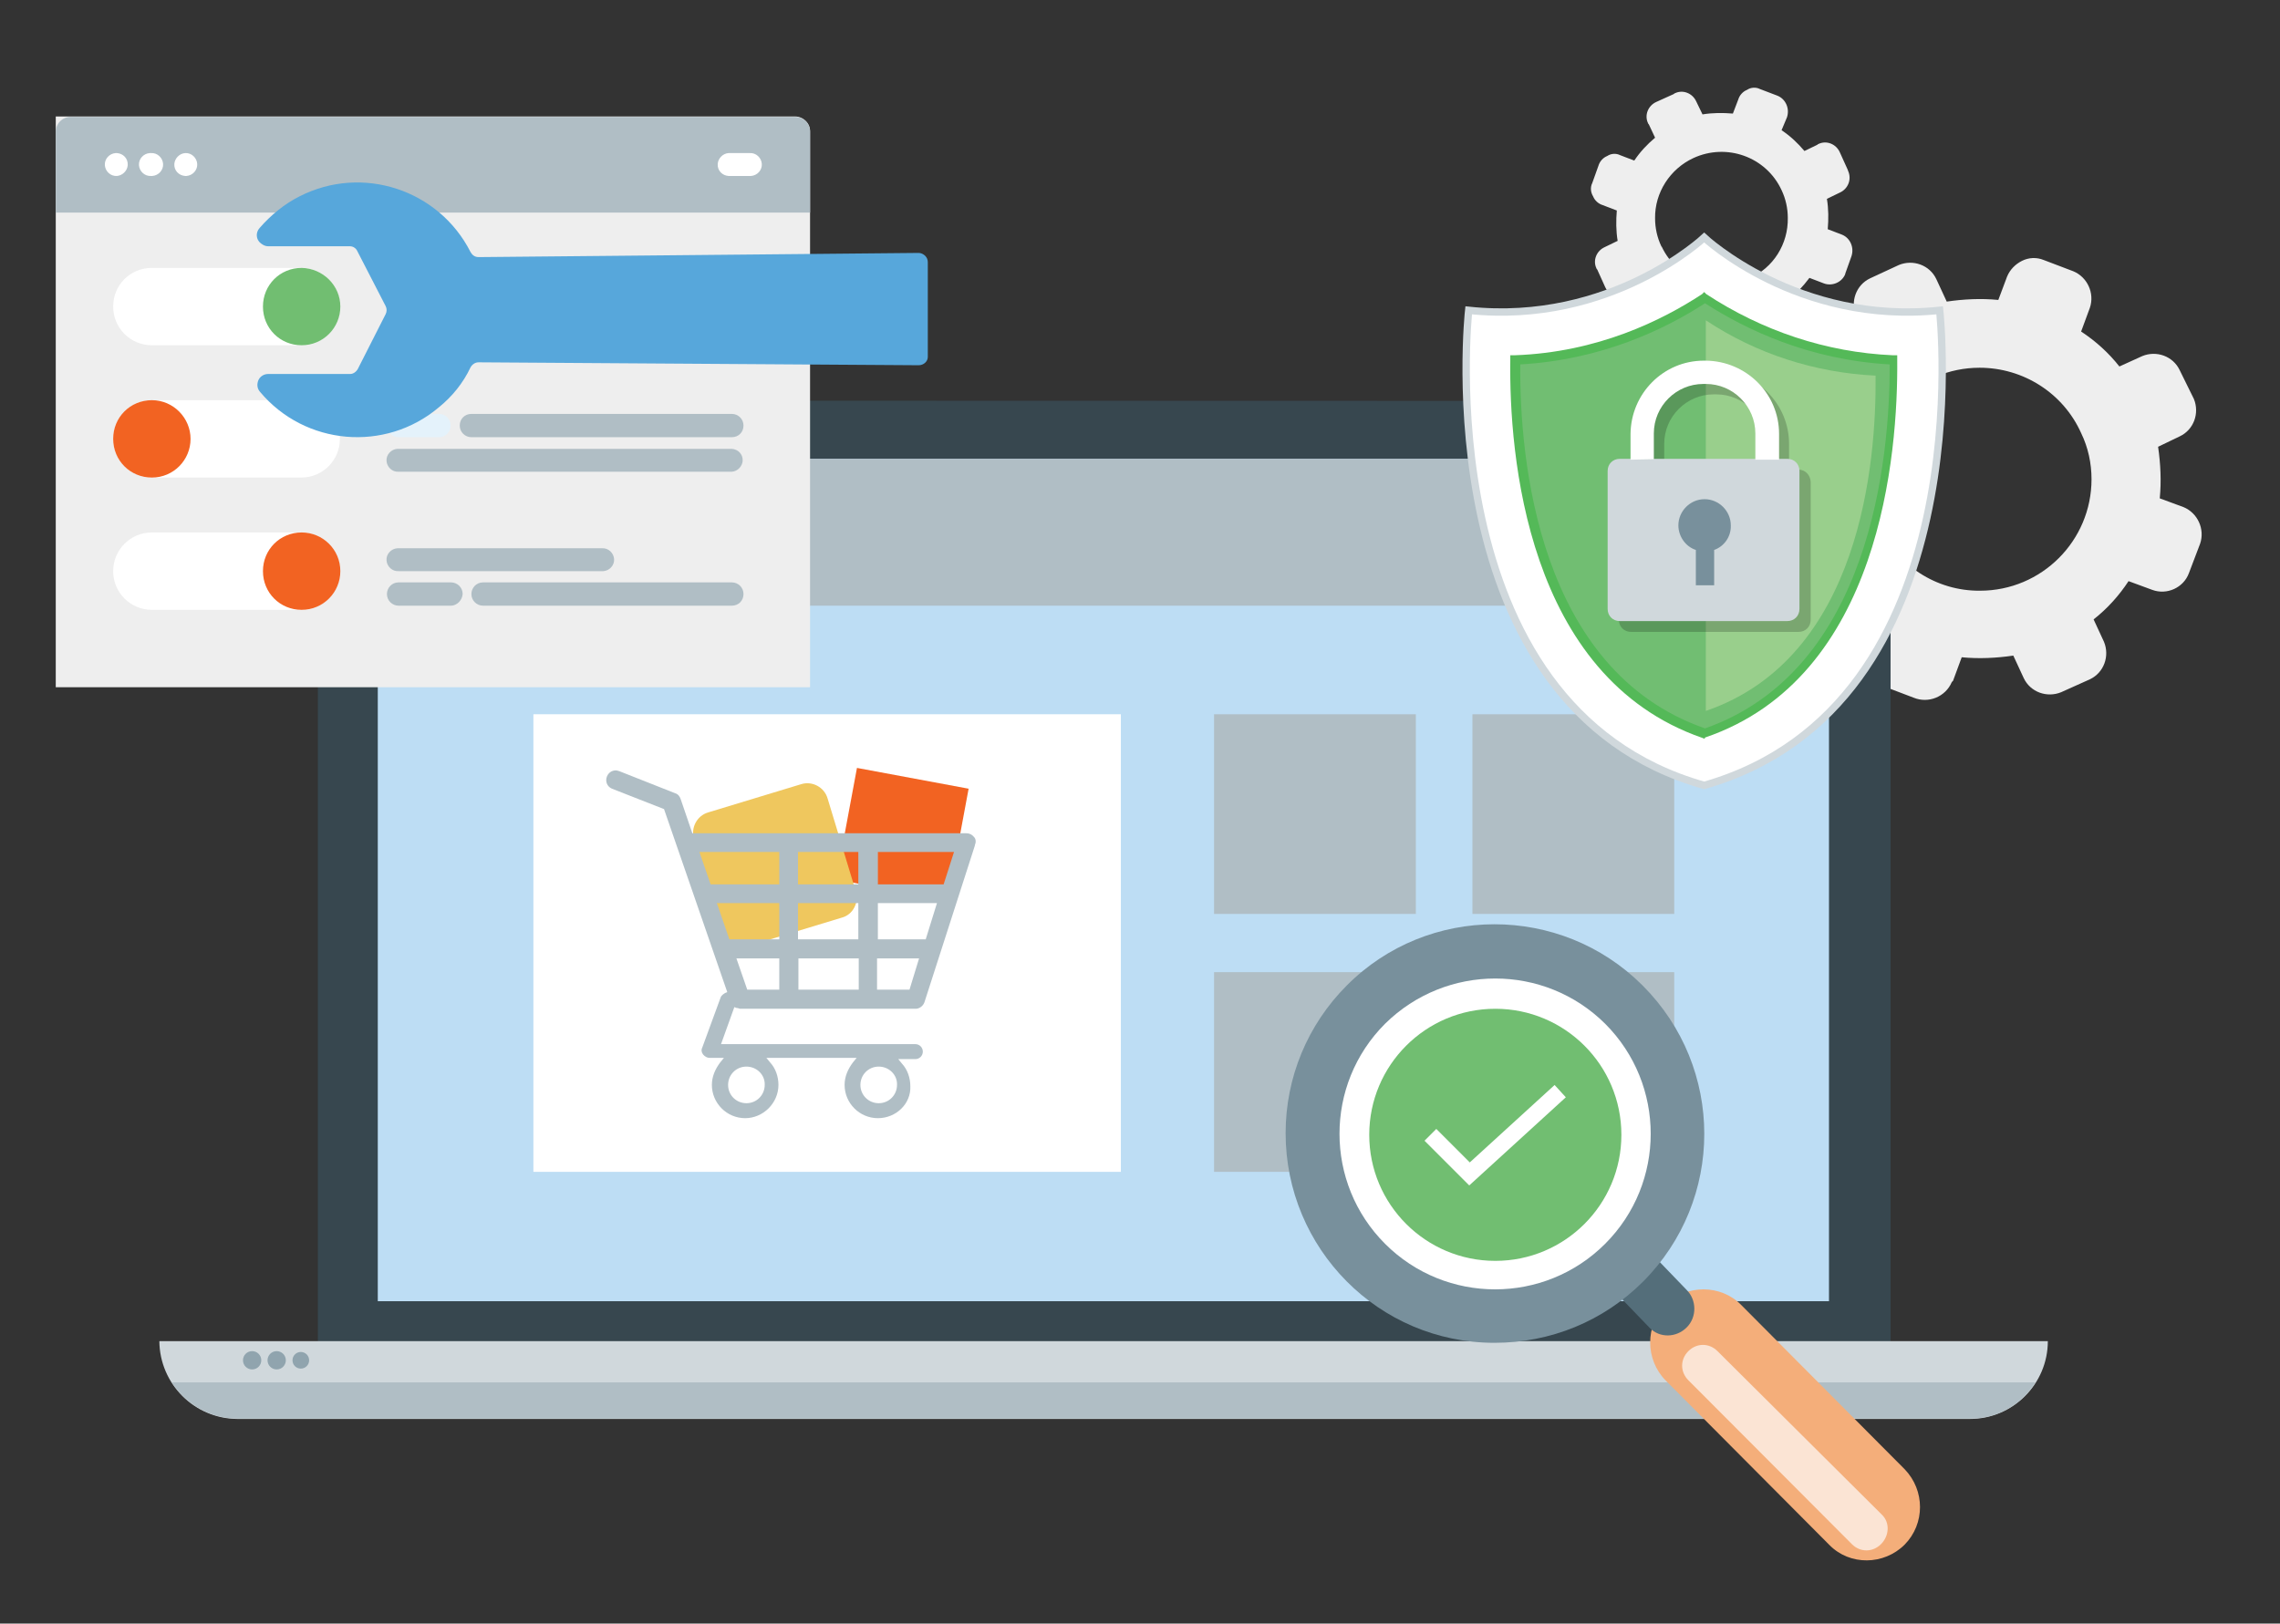 <?xml version="1.0" encoding="utf-8"?>
<!-- Generator: Adobe Illustrator 22.0.1, SVG Export Plug-In . SVG Version: 6.00 Build 0)  -->
<svg version="1.1" id="Layer_5" xmlns="http://www.w3.org/2000/svg" xmlns:xlink="http://www.w3.org/1999/xlink" x="0px" y="0px"
	 viewBox="0 0 548 390.3" style="enable-background:new 0 0 548 390.3;" xml:space="preserve">
<rect x="0" y="0" width="548" height="390.3" fill="#333333" stroke="none"/>
<style type="text/css">
	.st0{fill:#EEEEEE;}
	.st1{fill:#37474F;}
	.st2{fill:#D0D8DC;}
	.st3{fill:#B0BEC5;}
	.st4{fill:#90A4AE;}
	.st5{fill:#BDDDF4;}
	.st6{fill:#FFFFFF;}
	.st7{fill:#F26322;}
	.st8{fill:#EFC75E;}
	.st9{fill:#71BE71;}
	.st10{fill:#E4F2FB;}
	.st11{fill:#57A7DB;}
	.st12{fill:#FFFFFF;stroke:#D0D8DC;stroke-width:1.77;stroke-miterlimit:10;}
	.st13{fill:#71BE72;}
	.st14{fill:#99CF8C;}
	.st15{fill:#54B958;}
	.st16{opacity:0.2;}
	.st17{fill:#78909C;}
	.st18{fill:#F4AE7A;}
	.st19{fill:#FBE4D4;}
	.st20{fill:#546E7A;}
	.st21{fill:none;stroke:#FFFFFF;stroke-width:4;stroke-miterlimit:10;}
</style>
<g id="_Group_">
	<g id="_Group_2">
		<path id="_Compound_Path_" class="st0" d="M409.8,81.4l1.3-3.4c2.4,0.2,4.9,0.2,7.3-0.2l1.5,3.1c0.9,2,3.2,2.9,5.1,2
			c0.1,0,0.2-0.1,0.3-0.2l4.2-1.9c2-0.9,2.9-3.2,2-5.1c0-0.1-0.1-0.2-0.2-0.3l-1.5-3.2c1.9-1.6,3.6-3.4,5.1-5.4l3.4,1.3
			c2,0.8,4.4-0.2,5.2-2.2v-0.1l1.5-4.2c0.7-2.1-0.3-4.4-2.3-5.2l-3.4-1.3c0.2-2.4,0.2-4.9-0.2-7.3l3.1-1.5c2-0.9,2.9-3.2,2-5.2
			c0-0.1-0.1-0.2-0.1-0.3l-1.9-4.2c-0.9-2-3.2-2.9-5.1-2c-0.1,0-0.2,0.1-0.3,0.2l-3.1,1.5c-1.6-1.9-3.4-3.6-5.5-5l1.3-3.1
			c0.7-2.1-0.3-4.4-2.3-5.2l-4.2-1.6c-1-0.5-2.2-0.4-3.1,0.2c-1,0.4-1.8,1.3-2.1,2.3l-1.3,3.4c-2.4-0.2-4.9-0.2-7.3,0.2l-1.5-3.1
			c-0.9-2-3.2-2.9-5.1-2c-0.1,0-0.2,0.1-0.3,0.2l-4.2,1.9c-2,0.9-2.9,3.2-2,5.1c0,0.1,0.1,0.2,0.2,0.3l1.5,3.2
			c-1.9,1.6-3.6,3.4-5,5.5l-3.4-1.3c-1-0.5-2.2-0.4-3.1,0.2c-1,0.4-1.8,1.3-2.1,2.3l-1.5,4.2c-0.5,1-0.4,2.2,0.2,3.2
			c0.4,1,1.3,1.8,2.3,2.1l3.4,1.3c-0.2,2.4-0.2,4.9,0.2,7.3l-3.1,1.5c-2,0.9-2.9,3.2-2,5.1c0,0.1,0.1,0.2,0.2,0.3l1.9,4.2
			c0.9,2,3.2,2.9,5.1,2c0.1,0,0.2-0.1,0.3-0.2l2.9-2.1c1.6,1.9,3.4,3.6,5.5,5l-1.3,3.3c-0.5,1-0.4,2.2,0.2,3.2
			c0.4,1,1.3,1.8,2.3,2.1l4.2,1.5C406.8,84.5,409,83.5,409.8,81.4C409.8,81.5,409.8,81.5,409.8,81.4z M399.3,59.2
			c-1-2.1-1.5-4.4-1.5-6.7c-0.1-6.2,3.6-11.9,9.2-14.5c8-3.7,17.5-0.3,21.2,7.7l0,0c1,2.1,1.5,4.4,1.5,6.7c0.1,6.3-3.5,12-9.2,14.5
			c-7.9,3.7-17.4,0.3-21.1-7.6C399.4,59.3,399.3,59.3,399.3,59.2z"/>
		<path id="_Compound_Path_2" class="st0" d="M398.3,121.5l0.6-1.9c1.4,0.1,2.8,0.1,4.2-0.2l0.8,1.9c0.5,1.1,1.8,1.5,2.8,1.1
			c0,0,0.1,0,0.1-0.1l2.3-1c1.1-0.5,1.5-1.8,1.1-2.8c0,0,0-0.1-0.1-0.1l-0.8-1.9c1.1-0.8,2-1.8,2.7-2.9l1.9,0.6
			c1.2,0.4,2.4-0.1,2.9-1.3l0.8-2.3c0.4-1.2-0.2-2.4-1.3-2.9l-1.9-0.6c0.1-1.4,0.1-2.8-0.2-4.2l1.9-0.8c1.1-0.5,1.5-1.8,1.1-2.8
			c0,0,0-0.1-0.1-0.1l-1-2.3c-0.5-1.1-1.8-1.5-2.8-1.1c0,0-0.1,0-0.1,0.1l-1.9,0.8c-0.8-1.1-1.8-2-2.9-2.7l0.6-1.9
			c0.4-1.1-0.1-2.4-1.2-2.9l-2.3-0.8c-0.5-0.2-1.1-0.2-1.7,0s-1.1,0.7-1.3,1.3l-0.7,1.9c-1.4-0.1-2.8-0.1-4.2,0.2l-0.8-1.9
			c-0.5-1.1-1.8-1.5-2.8-1.1c0,0-0.1,0-0.1,0.1l-2.3,1c-1.1,0.5-1.5,1.8-1.1,2.8c0,0,0,0.1,0.1,0.1l0.8,1.9c-1.1,0.8-2,1.8-2.7,2.9
			l-1.9-0.6c-0.5-0.2-1.1-0.2-1.7,0s-1.1,0.6-1.3,1.2l-0.8,2.3c-0.2,0.5-0.2,1.1,0,1.7s0.7,1,1.3,1.3l1.9,0.6
			c-0.1,1.4-0.1,2.8,0.2,4.2l-1.9,0.8c-1.1,0.5-1.5,1.8-1.1,2.8c0,0,0,0.1,0.1,0.1l1,2.3c0.5,1.1,1.8,1.5,2.8,1.1c0,0,0.1,0,0.1-0.1
			l1.9-0.8c0.8,1.1,1.8,2,2.9,2.7l-0.6,1.9c-0.2,0.5-0.2,1.1,0,1.7s0.7,1.1,1.3,1.3l2.3,0.8C396.5,123.1,397.8,122.6,398.3,121.5z
			 M392.4,109.1c-0.6-1.2-0.9-2.5-0.8-3.8c0-3.5,2.1-6.6,5.2-8c4.5-2,9.7,0,11.8,4.4c0.6,1.2,0.9,2.5,0.8,3.8c0,3.5-2.1,6.6-5.2,8
			C399.7,115.4,394.5,113.5,392.4,109.1L392.4,109.1z"/>
		<path id="_Compound_Path_3" class="st0" d="M469.4,163.7l2.1-5.7c4.1,0.4,8.3,0.2,12.4-0.4l2.5,5.4c1.6,3.4,5.6,4.8,9,3.4l6.9-3.1
			c3.4-1.6,4.8-5.6,3.4-9l-2.5-5.4c3.3-2.6,6.1-5.7,8.4-9.2l5.7,2.1c3.5,1.3,7.5-0.5,8.8-4l2.7-7.1c1.2-3.5-0.6-7.4-4-8.8l-5.7-2.1
			c0.4-4.1,0.2-8.3-0.4-12.4l5.2-2.5c3.4-1.6,4.8-5.6,3.4-9l-3.4-6.9c-1.6-3.4-5.6-4.8-9-3.4l-5.5,2.5c-2.6-3.3-5.7-6.1-9.2-8.4
			l2.1-5.7c1.2-3.5-0.6-7.4-4-8.8l-7.1-2.7c-1.7-0.7-3.6-0.6-5.2,0.2s-2.9,2.1-3.6,3.8l-2.1,5.6c-4.1-0.4-8.3-0.2-12.4,0.4l-2.5-5.4
			c-1.6-3.4-5.6-4.8-9-3.4l-6.9,3.2c-3.4,1.6-4.8,5.6-3.4,9l2.5,5.4c-3.3,2.6-6.1,5.7-8.4,9.2l-5.7-2.1c-1.7-0.7-3.6-0.6-5.2,0.2
			c-1.6,0.8-2.9,2.1-3.6,3.8l-2.8,7.1c-0.7,1.7-0.6,3.6,0.2,5.2c0.8,1.6,2.1,2.9,3.8,3.6l5.7,2.1c-0.4,4.1-0.2,8.3,0.4,12.4
			l-5.5,2.5c-3.4,1.6-4.8,5.6-3.4,9l3.1,6.9c1.6,3.4,5.6,4.8,9,3.4l5.5-2.5c2.6,3.3,5.7,6.1,9.2,8.4l-2.1,5.7
			c-0.7,1.7-0.6,3.6,0.2,5.2c0.8,1.6,2.1,2.9,3.8,3.6l7.1,2.7c3.6,1.5,7.7-0.2,9.2-3.7C469.3,163.8,469.3,163.7,469.4,163.7z
			 M451.6,126.3c-1.7-3.5-2.5-7.3-2.6-11.1c0-14.8,12-26.8,26.8-26.8c10.5,0,20.1,6.1,24.4,15.7c1.7,3.5,2.5,7.3,2.5,11.1
			c0,14.8-12,26.8-26.8,26.8C465.4,142.1,455.9,135.9,451.6,126.3L451.6,126.3z"/>
	</g>
</g>
<g id="_Group__1_">
	<path id="_Path_4_1_" class="st1" d="M85.1,96.3c-4.8,0-8.7,3.9-8.7,8.7l0,0v217.1c0,4.8,3.9,8.7,8.7,8.7l0,0h360.6
		c4.8,0,8.7-3.9,8.7-8.7l0,0v-217c0-4.8-3.9-8.7-8.7-8.7l0,0L85.1,96.3L85.1,96.3z"/>
	<path id="_Path_5_1_" class="st2" d="M57,341.1h416.5c10.3,0,18.7-8.4,18.7-18.7H38.3C38.4,332.7,46.7,341,57,341.1z"/>
	<path id="_Path_6_1_" class="st3" d="M41.3,332.3c3.4,5.4,9.4,8.7,15.7,8.7h416.5c6.4,0.1,12.4-3.3,15.7-8.7H41.3z"/>
	<circle id="_Path_7_1_" class="st4" cx="72.3" cy="327" r="2"/>
	<circle id="_Path_8_1_" class="st4" cx="66.5" cy="327" r="2.2"/>
	<circle id="_Path_9_1_" class="st4" cx="60.6" cy="327" r="2.2"/>
</g>
<g id="_Group_2_1_">
	<rect x="90.8" y="110.3" class="st5" width="348.8" height="202.5"/>
</g>
<rect x="90.8" y="110.3" class="st3" width="348.8" height="35.3"/>
<g>
	<g>
		<rect id="_Path_27_2_" x="291.8" y="171.7" class="st3" width="48.5" height="48"/>
		<rect id="_Path_30-2_2_" x="353.9" y="171.7" class="st3" width="48.5" height="48"/>
	</g>
	<g>
		<rect id="_Path_27_1_" x="291.8" y="233.7" class="st3" width="48.5" height="48"/>
		<rect id="_Path_30-2_1_" x="353.9" y="233.7" class="st3" width="48.5" height="48"/>
	</g>
	<g>
		<rect x="128.2" y="171.7" class="st6" width="141.2" height="110"/>
		<g>
			
				<rect x="203.4" y="187" transform="matrix(0.183 -0.983 0.983 0.183 -20.068 377.157)" class="st7" width="27.3" height="27.3"/>
			<path class="st8" d="M202.3,220.6l-22.4,6.8c-2.6,0.8-5.5-0.7-6.3-3.4l-6.8-22.4c-0.8-2.6,0.7-5.5,3.4-6.3l22.4-6.8
				c2.6-0.8,5.5,0.7,6.3,3.4l6.8,22.4C206.5,217,205,219.9,202.3,220.6z"/>
			<path class="st3" d="M211,268.8c-4.4,0-8-3.6-8-8c0-2,0.8-3.8,2-5.4l0.9-1.1h-21.7l0.9,1.1c1.3,1.4,2,3.4,2,5.4c0,4.4-3.7,8-8,8
				c-4.4,0-8-3.6-8-8c0-2,0.8-3.8,2-5.4l0.9-1.1h-3.5c-0.5,0-1.1-0.3-1.5-0.8s-0.5-1.1-0.2-1.7l4.4-12c0.2-0.6,0.8-0.9,1.1-1.1
				l0.5-0.2l-15.2-44l-12.5-4.9c-1.2-0.5-1.7-1.8-1.2-3c0.4-0.9,1.2-1.4,2.1-1.4c0.3,0,0.5,0.1,0.9,0.2l13.4,5.3
				c0.7,0.2,1.1,0.8,1.3,1.4l2.8,8.2h65.8c0.8,0,1.4,0.3,1.9,0.9c0.5,0.5,0.5,1.3,0.2,2v0.1l-12.1,37.6c-0.3,0.9-1.2,1.6-2.1,1.6
				h-42.2c-0.2,0-0.5-0.2-0.9-0.2l-0.5-0.2l-3.2,8.9H220c1,0,1.8,0.8,1.8,1.8s-0.8,1.8-1.8,1.8h-4.1l0.9,1.1c1.3,1.4,2,3.4,2,5.4
				C219,265.3,215.4,268.8,211,268.8z M211.2,256.4c-2.5,0-4.4,2-4.4,4.4c0,2.5,2,4.4,4.4,4.4c2.5,0,4.4-2,4.4-4.4
				C215.7,258.4,213.7,256.4,211.2,256.4z M179.4,256.4c-2.5,0-4.4,2-4.4,4.4c0,2.5,2,4.4,4.4,4.4c2.5,0,4.4-2,4.4-4.4
				C183.9,258.4,181.9,256.4,179.4,256.4z M206.4,237.9v-7.5h-14.5v7.5H206.4z M187.3,237.9v-7.5H177l2.6,7.5H187.3z M218.6,237.9
				l2.3-7.5h-10.1v7.5H218.6z M222.5,225.8l2.7-8.7H211v8.7H222.5z M206.3,225.8v-8.7h-14.5v8.7H206.3z M187.3,225.8v-8.7h-15l3,8.7
				H187.3z M187.3,212.6v-7.8h-19.2l2.7,7.8H187.3z M226.8,212.6l2.5-7.8H211v7.8H226.8z M206.3,212.6v-7.8h-14.5v7.8H206.3z"/>
		</g>
	</g>
</g>
<title>support</title>
<g>
	<path class="st0" d="M194.7,31.7v133.5H13.4V28h177.7C193.1,28,194.8,29.7,194.7,31.7C194.8,31.7,194.8,31.7,194.7,31.7z"/>
	<path class="st3" d="M194.7,31.7v19.4H13.4V31.7c0-2,1.6-3.6,3.6-3.6h174C193.2,28.1,194.7,29.7,194.7,31.7z"/>
	<path class="st6" d="M28.1,42.3L28.1,42.3c-1.5,0.1-2.8-1.1-2.9-2.6s1.1-2.8,2.6-2.9c0.1,0,0.2,0,0.3,0l0,0
		c1.5,0.1,2.7,1.3,2.6,2.9C30.6,41.1,29.4,42.2,28.1,42.3z"/>
	<path class="st6" d="M36.3,42.3L36.3,42.3c-1.5,0.1-2.8-1.1-2.9-2.6c-0.1-1.5,1.1-2.8,2.6-2.9c0.1,0,0.2,0,0.3,0l0,0
		c1.5-0.1,2.8,1.1,2.9,2.6c0.1,1.5-1.1,2.8-2.6,2.9C36.5,42.3,36.4,42.3,36.3,42.3z"/>
	<path class="st6" d="M44.5,42.3L44.5,42.3c-1.5-0.1-2.7-1.3-2.6-2.9c0.1-1.3,1.2-2.5,2.6-2.6l0,0c1.5-0.1,2.8,1.1,2.9,2.6
		c0.1,1.5-1.1,2.8-2.6,2.9C44.8,42.3,44.6,42.3,44.5,42.3z"/>
	<path class="st6" d="M180.2,42.3h-5.1c-1.5-0.1-2.7-1.3-2.6-2.9c0.1-1.3,1.2-2.5,2.6-2.6h5.1c1.5-0.1,2.8,1.1,2.9,2.6
		c0.1,1.5-1.1,2.8-2.6,2.9C180.4,42.3,180.4,42.3,180.2,42.3z"/>
	<path class="st6" d="M36.5,96.2h35.9c5.1,0,9.3,4.1,9.3,9.3c0,5.1-4.1,9.3-9.3,9.3H36.5c-5.1,0-9.3-4.1-9.3-9.3
		C27.3,100.4,31.4,96.2,36.5,96.2z"/>
	<path class="st7" d="M45.8,105.5c0,5.1-4.1,9.3-9.3,9.3s-9.3-4.1-9.3-9.3c0-5.2,4.1-9.3,9.3-9.3l0,0
		C41.7,96.2,45.8,100.5,45.8,105.5z"/>
	<path class="st6" d="M72.5,83h-36c-5.1,0-9.3-4.1-9.3-9.3c0-5.2,4.1-9.3,9.3-9.3l0,0h35.9c5.1,0,9.3,4.1,9.3,9.3
		C81.7,78.9,77.6,83,72.5,83L72.5,83z"/>
	<path class="st9" d="M81.8,73.7c0,5.1-4.1,9.3-9.3,9.3c-5.2,0-9.3-4.1-9.3-9.3c0-5.2,4.1-9.3,9.3-9.3l0,0
		C77.6,64.5,81.8,68.6,81.8,73.7z"/>
	<path class="st6" d="M72.5,146.6h-36c-5.1,0-9.3-4.1-9.3-9.3c0-5.1,4.1-9.3,9.3-9.3l0,0h35.9c5.1,0,9.3,4.1,9.3,9.3
		C81.8,142.3,77.6,146.6,72.5,146.6L72.5,146.6z"/>
	<path class="st7" d="M81.8,137.3c0,5.1-4.1,9.3-9.3,9.3c-5.2,0-9.3-4.1-9.3-9.3s4.1-9.3,9.3-9.3l0,0
		C77.6,128,81.8,132.1,81.8,137.3z"/>
	<path class="st3" d="M144.6,137.3H95.8c-1.5,0.1-2.8-1.1-2.9-2.6s1.1-2.8,2.6-2.9c0.1,0,0.2,0,0.3,0h48.9c1.5-0.1,2.8,1.1,2.9,2.6
		c0.1,1.5-1.1,2.8-2.6,2.9C144.8,137.3,144.7,137.3,144.6,137.3L144.6,137.3z"/>
	<path class="st3" d="M108.4,145.6H95.8c-1.5,0-2.8-1.2-2.8-2.8c0-1.5,1.2-2.8,2.8-2.8h12.6c1.5,0,2.8,1.2,2.8,2.8
		C111.1,144.3,109.8,145.6,108.4,145.6z"/>
	<path class="st3" d="M175.9,145.6h-59.8c-1.5,0-2.8-1.2-2.8-2.8c0-1.5,1.2-2.8,2.8-2.8h59.8c1.5,0,2.8,1.2,2.8,2.8
		S177.5,145.6,175.9,145.6z"/>
	<path class="st10" d="M105.5,105.1h-9.7c-1.5,0-2.8-1.2-2.8-2.8s1.2-2.8,2.8-2.8h9.7c1.5,0,2.8,1.2,2.8,2.8S107,105.1,105.5,105.1
		L105.5,105.1L105.5,105.1z"/>
	<path class="st3" d="M175.9,105.1h-62.6c-1.5,0-2.8-1.2-2.8-2.8s1.2-2.8,2.8-2.8h62.6c1.5,0,2.8,1.2,2.8,2.8
		S177.5,105.1,175.9,105.1z"/>
	<path class="st3" d="M175.9,113.4H95.8c-1.5,0.1-2.8-1.1-2.9-2.6s1.1-2.8,2.6-2.9c0.1,0,0.2,0,0.3,0h80.1c1.5,0.1,2.7,1.3,2.6,2.9
		C178.4,112.1,177.3,113.3,175.9,113.4z"/>
	<path class="st10" d="M175.9,81.2h-27.4c-1.5,0.1-2.8-1.1-2.9-2.6c-0.1-1.5,1.1-2.8,2.6-2.9c0.1,0,0.2,0,0.3,0h27.4
		c1.5,0.1,2.7,1.3,2.6,2.9C178.4,79.9,177.3,81.1,175.9,81.2z"/>
	<path class="st11" d="M223,63c0-1.2-1-2.1-2.1-2.2h-0.1l-105.3,1H115c-0.9,0-1.5-0.5-1.9-1.2c-7.6-15-26-21.1-41.1-13.4
		c-3.6,1.8-6.9,4.5-9.6,7.6c-1,1.1-0.9,2.8,0.3,3.7c0.5,0.4,1.1,0.7,1.7,0.7h19.7c0.8,0,1.5,0.5,1.8,1.2l6.8,13.2
		c0.3,0.6,0.3,1.3,0,1.9L86,88.7c-0.4,0.7-1.1,1.2-1.8,1.2H64.5c-1.1,0-2,0.6-2.4,1.5c-0.4,1-0.3,2,0.4,2.8
		c10.8,12.9,30.1,14.6,43,3.7c3.2-2.6,5.8-5.8,7.6-9.6c0.4-0.7,1.1-1.2,1.9-1.2h0.5l105.3,0.7c1.2,0,2.2-0.9,2.2-2c0,0,0,0,0-0.1V63
		z"/>
</g>
<g id="Layer_5_1_">
	<g id="_Group_6">
		<g id="_Group_7">
			<g id="_Group_8">
				<g id="_Group_9">
					<g id="_Group_10">
						<g id="_Group_11">
							<g id="_Group_12">
								<g id="_Group_13">
									<g id="_Group_14">
										<g id="_Group_15">
											<path id="_Path_8" class="st12" d="M466.2,74.6c-34.1,3.6-56.6-17.5-56.6-17.5S387.2,78.2,353,74.6
												c0,0-10.6,95.2,56.6,114.2C476.8,169.6,466.2,74.6,466.2,74.6z"/>
										</g>
									</g>
								</g>
							</g>
						</g>
					</g>
				</g>
			</g>
			<g id="_Group_16">
				<g id="_Group_17">
					<g id="_Group_18">
						<g id="_Group_19">
							<g id="_Group_20">
								<g id="_Group_21">
									<g id="_Group_22">
										<g id="_Group_23">
											<path id="_Path_9" class="st13" d="M409.7,176.4c-41.6-14.1-45.8-66.9-45.5-89.8c16.2-0.8,31.9-5.9,45.5-14.9
												c8.9,5.9,24.7,14.1,45.5,14.9C455.4,109.3,451.2,162.1,409.7,176.4z"/>
										</g>
									</g>
								</g>
							</g>
						</g>
					</g>
				</g>
			</g>
			<g id="_Group_24">
				<g id="_Group_25">
					<g id="_Group_26">
						<g id="_Group_27">
							<g id="_Group_28">
								<g id="_Group_29">
									<g id="_Group_30">
										<g id="_Group_31">
											<path id="_Path_10" class="st14" d="M410,77L410,77v93.9l0,0c37.3-12.8,41-59.9,40.8-80.6C436.3,89.6,422.2,85.1,410,77z
												"/>
										</g>
									</g>
								</g>
							</g>
						</g>
					</g>
				</g>
			</g>
			<g id="_Group_32">
				<g id="_Group_33">
					<g id="_Group_34">
						<g id="_Group_35">
							<g id="_Group_36">
								<g id="_Group_37">
									<g id="_Group_38">
										<g id="_Group_39">
											<path id="_Compound_Path__1_" class="st15" d="M409.7,177.6l-0.5-0.2c-42.5-14.7-46.5-68.5-46.2-90.9v-1.1h1.1
												c19.9-0.7,35.4-8.4,45-14.7l0.5-0.5l0.5,0.5c13.4,8.8,28.8,14,44.8,14.7h1.1v1.1c0.2,22.5-3.9,76.4-46.2,90.8
												L409.7,177.6z M365.4,87.6c-0.2,22.5,4.2,73.5,44.4,87.5c39.8-14,44.4-64.8,44.4-87.5c-19.5-1.1-34.6-8.4-44.4-14.7
												C400.1,79.2,384.9,86.5,365.4,87.6z"/>
										</g>
									</g>
								</g>
							</g>
						</g>
					</g>
				</g>
			</g>
		</g>
		<g id="_Group_40">
			<g id="_Group_41">
				<g id="_Group_42" class="st16">
					<g id="_Group_43">
						<path id="_Compound_Path_2_1_" d="M432.3,112.9H430v-6.2c0-9.7-7.9-17.5-17.6-17.6h-0.5c-9.7,0-17.6,7.9-17.6,17.6v6.2H392
							c-1.7,0-2.9,1.3-2.9,2.9V149c0,1.7,1.3,2.9,2.9,2.9h40.3c1.7,0,2.9-1.3,2.9-2.9v-33.2C435.1,114.2,433.9,112.9,432.3,112.9z
							 M400,112.9v-6.2c0-6.6,5.4-11.9,11.9-11.9c0,0,0,0,0.1,0h0.5c6.6,0,11.9,5.4,11.9,11.9c0,0,0,0,0,0.1v6.2L400,112.9
							L400,112.9z"/>
					</g>
				</g>
				<g id="_Group_44">
					<g id="_Group_45">
						<g id="_Group_46">
							<g id="_Group_47">
								<path id="_Path_11" class="st2" d="M432.5,146.4c0,1.7-1.3,2.9-2.9,2.9h-40.3c-1.7,0-2.9-1.3-2.9-2.9v-33.2
									c0-1.7,1.3-2.9,2.9-2.9h40.3c1.7,0,2.9,1.3,2.9,2.9V146.4L432.5,146.4z"/>
							</g>
						</g>
					</g>
					<g id="_Group_48">
						<g id="_Group_49">
							<g id="_Group_50">
								<g id="_Group_51">
									<g id="_Group_52">
										<g id="_Group_53">
											<g id="_Group_54">
												<g id="_Group_55">
													<path id="_Path_12" class="st6" d="M397.5,110.4v-6.2c0-6.6,5.4-11.9,11.9-11.9c0,0,0,0,0.1,0h0.5
														c6.6,0,11.9,5.4,11.9,11.9c0,0,0,0,0,0.1v6.2h5.7v-6.2c0-9.7-7.9-17.5-17.6-17.6h-0.5c-9.7,0-17.5,7.9-17.6,17.6v6.2
														L397.5,110.4z"/>
												</g>
											</g>
										</g>
									</g>
								</g>
							</g>
						</g>
					</g>
					<g id="_Group_56">
						<g id="_Group_57">
							<g id="_Group_58">
								<g id="_Group_59">
									<g id="_Group_60">
										<g id="_Group_61">
											<g id="_Group_62">
												<g id="_Group_63">
													<path id="_Path_13" class="st17" d="M416,126.3c0-3.5-2.9-6.3-6.3-6.3c-3.5,0-6.3,2.9-6.3,6.3l0,0
														c0,2.6,1.7,5.1,4.2,5.9v8.5h4.4v-8.5C414.3,131.4,416.1,129.1,416,126.3z"/>
												</g>
											</g>
										</g>
									</g>
								</g>
							</g>
						</g>
					</g>
				</g>
			</g>
		</g>
	</g>
</g>
<g>
	<path id="_Path_2-2_1_" class="st18" d="M457.8,371.3L457.8,371.3c-5,5-13.2,5.1-18.1,0.1l-0.1-0.1l-39.3-39.5
		c-4.9-5-4.9-13.2,0-18.1l0,0c5-5,13.3-5,18.2,0l39.3,39.5C462.7,358.3,462.7,366.3,457.8,371.3L457.8,371.3z"/>
	<path id="_Path_3-2_1_" class="st19" d="M452.1,371.2c-2,2-5,2-7,0l-39.3-39.4c-2-2-2-5,0-7s5-2,7,0l39.5,39.3
		C454.3,366,454.1,369.2,452.1,371.2C452.1,371.1,452.1,371.2,452.1,371.2L452.1,371.2z"/>
	<g id="_Group_3-2_1_">
		<path id="_Path_4-2_1_" class="st20" d="M405.4,319.1c-2.5,2.5-6.5,2.6-8.9,0.1l-0.1-0.1l-8-8.3c-2.5-2.5-2.6-6.5-0.1-8.9l0.1-0.1
			l0,0c2.5-2.5,6.5-2.6,8.9-0.1l0.1,0.1l8,8.3C407.8,312.5,407.9,316.6,405.4,319.1C405.5,319,405.4,319,405.4,319.1z"/>
	</g>
	<path id="_Path_5-2_1_" class="st17" d="M394.9,308.1L394.9,308.1c-9.5,9.5-22.2,14.7-35.7,14.7c-27.9,0-50.2-22.7-50.2-50.4
		c0-13.4,5.3-26.1,14.7-35.5c19.5-19.6,51.4-19.6,71-0.1l0.1,0.1C414.6,256.7,414.5,288.5,394.9,308.1z"/>
	<path id="_Path_6-2_1_" class="st6" d="M332.9,246.1c-14.6,14.6-14.6,38.3,0,52.9s38.3,14.6,52.9,0l0,0l0,0
		c14.6-14.6,14.6-38.3,0-52.9l0,0C371.2,231.6,347.6,231.6,332.9,246.1L332.9,246.1L332.9,246.1z"/>
	<circle class="st9" cx="359.4" cy="272.8" r="30.3"/>
	<polyline class="st21" points="343.8,272.8 353.2,282.2 375,262.3 	"/>
</g>
</svg>
